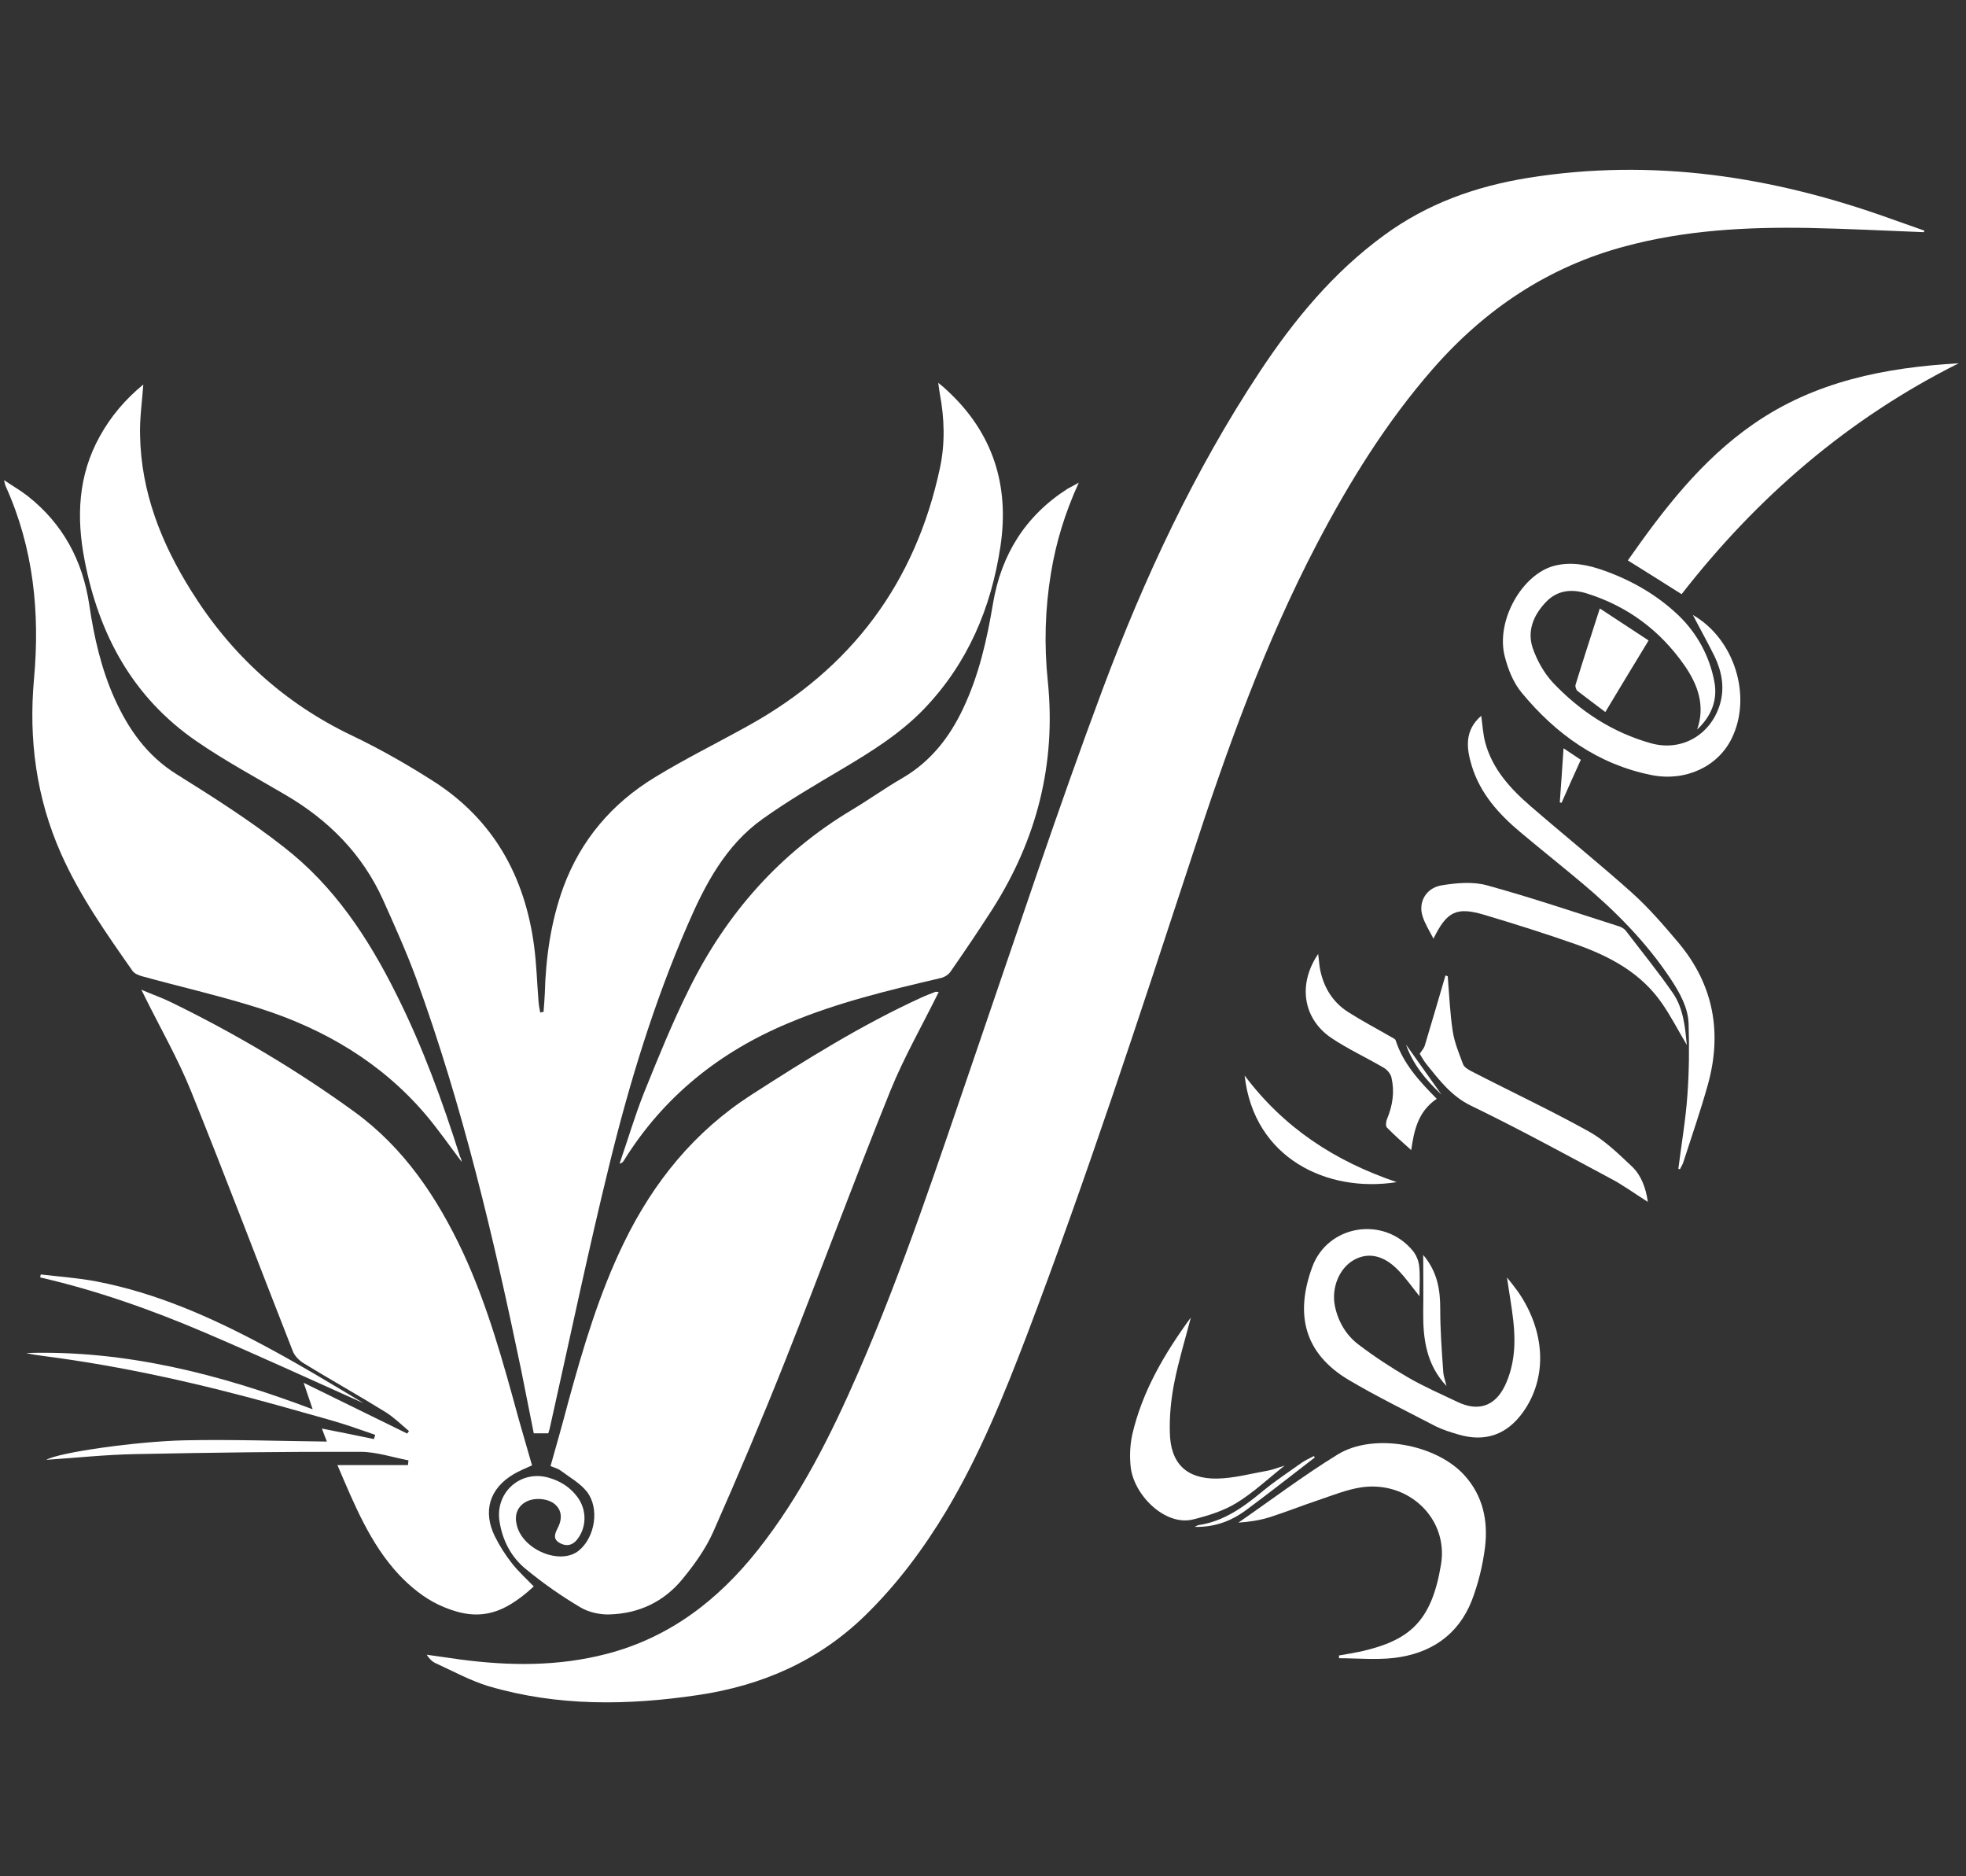 <?xml version="1.0" encoding="utf-8"?>
<!-- Generator: Adobe Illustrator 28.3.0, SVG Export Plug-In . SVG Version: 6.00 Build 0)  -->
<svg version="1.1" id="Ebene_1__x2B__Ebene_2_xA0_Bild_00000065792397490223662620000001407654110024789438_"
	 xmlns="http://www.w3.org/2000/svg" xmlns:xlink="http://www.w3.org/1999/xlink" x="0px" y="0px" viewBox="0 0 786 750"
	 style="enable-background:new 0 0 786 750;" xml:space="preserve">
<rect x="0" y="0" width="786" height="750" fill="#333333" stroke="none"/>
<style type="text/css">
	.st0{fill:#FFFFFF;}
</style>
<g>
	<path class="st0" d="M769.1,92.8c-15.5-0.6-30.9-1.4-46.4-1.7c-24.5-0.4-48.9,0.9-72.8,7.3c-30.9,8.2-56.2,25.2-77.1,49.1
		c-18.5,21.2-33.2,44.9-46.2,69.7c-21,40.1-36.2,82.6-50.2,125.5c-21,63.9-41.9,127.9-65.8,190.8c-9.2,24.1-18.9,48-32.2,70.3
		c-9.2,15.3-19.7,29.4-32.5,41.9c-18.7,18.2-41.2,28-66.7,31.8c-28.2,4.2-56.2,4.6-83.8-3.5c-7.3-2.2-14.2-6-21.2-9.2
		c-1.4-0.6-2.6-1.8-3.6-3.4c4.5,0.6,8.9,1.3,13.4,1.9c19.6,2.6,39.1,2.8,58.4-2.2c25.2-6.5,44.7-21.5,60.6-41.6
		c17.1-21.6,29.3-46.1,40.2-71.1c18-41.3,32-84.1,46.6-126.6c16.8-48.9,33-98.1,51.1-146.5c16.6-44.3,36.6-87.2,62.8-126.8
		c13.7-20.7,29.4-39.7,49.7-54.5c17.2-12.6,36.5-19.5,57.5-22.9c49.9-8,97.9-0.6,144.9,16.3c4.5,1.6,9.1,3.2,13.6,4.8
		C769.3,92.5,769.2,92.6,769.1,92.8z"/>
	<path class="st0" d="M217.3,404.5c0.2-2.4,0.4-4.8,0.5-7.2c0.4-14.5,2.4-28.8,7.4-42.6c7-19,19.5-33.6,36.6-44
		c12.1-7.4,24.9-13.7,37.3-20.6C340.3,267.3,366,233,375.8,187c2.1-9.8,1.8-19.9-0.1-29.8c-0.2-1.1-0.3-2.2-0.6-4.2
		c1.7,1.4,2.7,2.2,3.6,3.1C397,173,403.6,194,400,218.2c-3.7,24.8-13.1,47-30.7,65.3c-9.5,9.8-20.9,16.9-32.5,23.8
		c-10.8,6.4-21.8,12.8-32,20.1c-14.7,10.5-22.9,26.1-29.9,42.3c-13.4,30.9-23.2,62.9-31.2,95.5c-8.5,34.6-15.8,69.5-23.6,104.3
		c-0.2,1.1-0.5,2.2-0.9,3.4c-1.9,0-3.7,0-5.8,0c-1.7-8.6-3.4-17.1-5.1-25.6c-11-52.9-23.4-105.4-41.9-156.2
		c-3.9-10.6-8.6-21-13.2-31.3c-8.3-18.4-21.8-32-39.1-42.1c-11.9-7-24.2-13.6-35.5-21.4c-25.5-17.5-39.1-42.7-44.8-72.5
		c-3.3-17.1-2.6-33.8,6.1-49.4c4.4-8,10.3-14.9,17.4-20.7c-0.5,6.9-1.5,13.6-1.3,20.3c0.4,22.7,8.5,43.1,20.4,62.1
		c15.9,25.5,37.2,45,64.5,58c11.3,5.4,22.3,11.7,32.9,18.5c23.6,15.3,36,37.8,39.7,65.3c1,7.4,1.2,14.9,1.8,22.4
		c0.1,1.5,0.4,3,0.7,4.5C216.3,404.5,216.8,404.5,217.3,404.5z"/>
	<path class="st0" d="M375.3,396.5c-6.5,13.2-13.8,25.9-19.3,39.4c-14.5,35.9-27.9,72.3-42.2,108.3c-9.1,22.9-18.7,45.6-28.7,68.2
		c-3,6.7-7.5,13-12.2,18.7c-7.5,9.2-17.6,13.9-29.4,14.2c-3.8,0.1-8.2-0.9-11.4-2.8c-7.6-4.5-14.9-9.6-21.7-15.2
		c-6-4.8-9.5-11.5-10.7-19.2c-1.8-11.5,8.3-20.6,19.5-17.5c4.7,1.3,8.7,3.8,11.6,7.7c3.9,5.2,3.8,12.2-0.1,17.1
		c-1.9,2.4-4.4,2.8-7,1.3c-2.6-1.5-2-3.5-0.8-5.8c2.1-4,1.6-7.3-1-9.6c-2.9-2.5-8.6-2.9-12-0.8c-3.1,1.9-4.3,5.1-3.3,9.1
		c2.4,10,17.6,16.2,24.9,10.1c6.4-5.3,8.3-16.9,3.1-23.5c-2.8-3.5-7-5.8-10.6-8.5c-1.1-0.8-2.5-1.1-3.9-1.7c2.4-8.5,4.8-16.9,7-25.3
		c6-21.9,12.4-43.6,22.4-64.1c11.8-24.2,28.1-44.3,50.9-59c21.9-14.1,44-27.9,67.8-38.8c1.9-0.9,3.9-1.6,5.9-2.4
		C374.4,396.4,374.8,396.5,375.3,396.5z"/>
	<path class="st0" d="M212.7,585.7c-2.6,1.2-5.1,2.2-7.3,3.5c-9.7,5.7-12.5,14.9-7.5,25c1.9,3.8,4.2,7.4,6.8,10.7
		c2.6,3.3,5.8,6.2,8.7,9.2c-13.1,12.1-23.3,14.2-38.1,7.3c-5.9-2.8-11.4-7.3-15.9-12.1c-11.4-12.3-17.6-27.6-24.5-43.7
		c9.8,0,19,0,28.2,0c0.1-0.6,0.1-1.3,0.2-1.9c-6.4-1.2-12.8-3.4-19.2-3.4c-29.8-0.1-59.7,0.3-89.5,0.9c-12.1,0.2-24.2,1.5-36.1,2.3
		c5.1-3,36.4-7.4,55.4-7.8c18.9-0.4,37.9,0.3,56.8,0.5c-0.5-1.2-1.2-3-2-5.2c7.2,1.4,14,2.8,20.8,4.2c0.2-0.6,0.3-1.1,0.5-1.7
		c-5.3-1.8-10.5-3.7-15.9-5.3c-7.5-2.2-15.1-4.2-22.7-6.4c-30.9-8.6-62.1-15.7-94-19.8c-2.3-0.3-4.6-0.6-6.9-1.2
		c39.6-1.2,77.2,8.4,114.5,22.5c-1.2-3.6-2.3-6.7-3.6-10.6c14.3,7,27.8,13.6,41.4,20.3c0.2-0.3,0.4-0.6,0.7-1
		c-3.1-2.6-6-5.5-9.4-7.6c-10.8-6.7-21.9-12.9-32.7-19.5c-1.8-1.1-3.7-3-4.4-5c-13.6-34.6-26.7-69.3-40.6-103.7
		c-5.2-12.9-12.2-25.1-18.4-37.6c-0.3-0.6-0.6-1.3-1.5-3c4.7,2,8.5,3.3,12.1,5.1c25.6,12.5,50.1,27,73.1,43.7
		c19.8,14.4,33,34.1,43.3,56c10,21.5,16.2,44.2,22.4,66.9C209.1,573.3,210.9,579.4,212.7,585.7z"/>
	<path class="st0" d="M184.6,464.4c-4.8-6.3-9.4-13-14.6-19.1c-17.7-20.7-40.4-34-66-42.2c-15.4-4.9-31.2-8.5-46.9-12.8
		c-1.5-0.4-3.3-1.1-4.1-2.2c-10.5-15-21.1-30-28.6-46.9c-9.9-22.3-13-45.7-10.8-69.9c2.4-26.5-0.2-52.3-11.3-76.9
		c-0.2-0.4-0.3-0.9-0.7-2.5c3.7,2.5,6.7,4.2,9.5,6.4c14.1,11.1,22,25.9,24.6,43.5c1.9,12.9,4.8,25.6,10.1,37.4
		c5.5,12.2,12.9,22.8,24.7,30.2c14.7,9.2,29.4,18.5,43,29.2c20,15.5,33.7,36.2,44.9,58.7c10.5,20.9,18.5,42.8,25.5,65
		C184.4,463.1,184.5,463.8,184.6,464.4z"/>
	<path class="st0" d="M431.3,192.9c-5.6,12.3-9.1,23.9-11.1,36c-2.4,14.4-2.8,28.8-1.3,43.3c3.4,33.1-4.4,63.4-22.2,91.3
		c-5.4,8.4-11,16.7-16.7,24.9c-0.9,1.3-2.6,2.3-4.2,2.6c-20.5,4.8-41,9.7-60.5,17.9c-27.6,11.5-50,29.4-65.9,55
		c-0.3,0.5-0.7,1-1.7,1.2c3.3-9.5,6.1-19.1,9.8-28.4c5.7-14.1,11.4-28.2,18.2-41.8c14.8-29.8,36.1-54,64.9-71.2
		c6.7-4,13.1-8.6,20-12.6c11.4-6.6,19-16.3,24.5-28c6.3-13.3,9.5-27.5,11.9-41.9c3.3-19.6,13-35.1,29.9-45.9
		C428.1,194.7,429.2,194.1,431.3,192.9z"/>
	<path class="st0" d="M783.1,145.2c-44.2,22.1-80.6,53.5-110.8,92.3c-7-4.4-13.9-8.8-21.5-13.5c14.3-20.4,29.4-40.1,50.2-54.5
		C725.6,152.4,753.7,146.9,783.1,145.2z"/>
	<path class="st0" d="M676.8,245.8c16.7,9.6,23.8,32.6,15.5,49.4c-5.5,11.2-18.4,17.3-32,14.6c-21.5-4.3-38.3-16.4-52-33
		c-3.3-4-5.4-9.3-6.7-14.4c-3.7-14.3,7-33.1,20-36.3c6.8-1.7,13.4-0.3,19.8,2c11.2,4,21.4,9.9,29.9,18.1
		c7.3,7.1,12.2,16.2,14.1,26.3c1.4,7.4-1.3,13.9-6.9,19.1c3.4-9.6,0.2-18.1-5.1-25.7c-9.7-13.9-22.7-23.6-39-28.7
		c-6.1-1.9-11.8-1.3-16.3,3.4c-4.9,5.1-7.7,11.5-5.3,18.5c1.7,4.9,4.5,9.9,8,13.7c10.9,11.5,23.9,20,39.3,24.3
		c12.3,3.4,23.8-3.4,27.5-15.5c2-6.7,0.8-13.1-2.1-19.2C682.8,256.9,679.8,251.6,676.8,245.8z"/>
	<path class="st0" d="M535.3,661.7c2.9-0.5,5.9-1,8.8-1.6c19.3-4.4,28.2-11.8,32-34.7c3.1-18.4-13-33.7-31.9-30.9
		c-5.8,0.9-11.5,3.2-17.1,5.1c-6.6,2.2-13.1,4.8-19.7,6.9c-3.9,1.2-8,1.8-12.3,2.1c13.2-9.1,26.1-18.9,39.8-27.3
		c14.3-8.7,39.2-4.1,50.5,8.3c7.5,8.2,9.6,18.3,8.3,28.9c-0.9,7.2-2.7,14.5-5.3,21.3c-5.5,13.9-16.6,21.2-31.2,22.9
		c-7.2,0.8-14.6,0.1-21.9,0.1C535.4,662.5,535.3,662.1,535.3,661.7z"/>
	<path class="st0" d="M567.5,518.1c-2.9-3.6-5.4-7.2-8.4-10.3c-5.8-6.1-12.1-7.4-17.8-4.2c-5.9,3.3-9.1,11.2-7.6,18.5
		c1.3,6.2,4.5,11.6,9.4,15.3c6.3,4.8,13,9.2,19.9,13.2c6.4,3.7,13.1,6.6,19.8,9.8c8.2,3.9,14.9,1.7,18.9-6.6
		c3.9-8.3,4.3-17.1,3.3-26c-0.6-5.4-1.6-10.8-2.5-17.2c1.8,2.3,3.2,4,4.4,5.7c11,15.9,11.8,34.3,2.1,48c-6.5,9.2-15.3,12.3-26.2,9
		c-3-0.9-6-1.8-8.8-3.2c-11.7-6.1-23.6-11.9-34.9-18.6c-17.7-10.6-21.4-26.1-14.5-45c6.2-17,28.6-20.6,40.2-6.6
		c1.4,1.7,2.4,4.1,2.6,6.3C567.8,510,567.5,514,567.5,518.1z"/>
	<path class="st0" d="M671,467.2c1.2-9.7,2.9-19.4,3.6-29.2c0.7-9.5,0.8-19.1,0.5-28.7c-0.2-6.6-3.5-12.4-7.1-17.9
		c-9.8-14.8-22.2-27.3-35.7-38.6c-8.1-6.8-16.4-13.4-24.5-20.2c-8.6-7.2-16-15.4-19.4-26.5c-2.2-7.2-2.9-14.2,3.8-20
		c0.5,3.7,0.7,7.3,1.6,10.7c2.9,10.7,10.1,18.5,18.2,25.5c13.4,11.6,27.2,22.7,40.4,34.5c6.8,6.1,12.9,13.2,18.8,20.2
		c14,16.8,17.4,36,11.5,56.9c-2.9,10.3-6.4,20.4-9.7,30.6c-0.3,1-0.9,1.9-1.4,2.9C671.6,467.3,671.3,467.3,671,467.2z"/>
	<path class="st0" d="M658.8,480.4c-5.4-3.4-10-6.8-15-9.4c-18.5-9.9-36.8-19.9-55.6-29c-7.9-3.8-12.7-10.2-17.8-16.5
		c-1.2-1.5-2.2-3.3-2.8-4.3c0.9-1.4,1.7-2.2,2-3.2c2.8-9.4,5.6-18.8,8.3-28.1c0.3,0.1,0.6,0.2,0.9,0.3c0.6,7.4,0.9,14.8,2,22
		c0.7,4.5,2.5,8.8,4.1,13.1c0.4,1.2,1.9,2.1,3.2,2.8c15.7,8.1,31.7,15.6,47.2,24.2c6.4,3.6,11.9,9,17.3,14.1
		C656.1,469.8,658,474.7,658.8,480.4z"/>
	<path class="st0" d="M674.4,417.7c-3.4-5.7-6.3-11.4-9.9-16.6c-8.4-12.2-20.8-18.8-34.3-23.6c-12.2-4.3-24.6-8.2-37-11.9
		c-10.9-3.2-14.8-1.3-20.1,9.6c-1.7-3.3-3.5-6.1-4.4-9.1c-1.7-5.4,1.3-11.1,7.5-12.2c6-1,12.7-1.6,18.4,0
		c17.8,4.9,35.2,10.8,52.8,16.4c0.9,0.3,1.9,0.9,2.5,1.6c6.4,8.4,13.1,16.6,19.1,25.3C673.1,403.4,673.7,410.7,674.4,417.7z"/>
	<path class="st0" d="M476.1,526.6c-2.3,8.9-4.9,17.3-6.6,25.9c-1.3,6.6-2,13.4-1.8,20c0.2,12.3,6.5,18.6,18.7,18.5
		c6.9-0.1,13.7-2,20.6-3.2c2-0.4,4-1.2,6.6-2c-6.7,5.3-12.5,10.8-19.2,14.9c-5.2,3.2-11.3,5.1-17.3,6.6
		c-11.3,2.9-24.1-9.9-25.1-21.4c-0.4-4.2-0.2-8.5,0.7-12.6C456.7,556.1,465.5,541.1,476.1,526.6z"/>
	<path class="st0" d="M574.4,439.2c-7.7,5.2-9.1,13.1-10.2,20.5c-3.2-2.9-6.6-5.8-9.7-9c-0.6-0.6-0.4-2.5,0.1-3.6
		c2.2-5.3,3-10.8,1.7-16.4c-0.3-1.4-1.6-3-2.9-3.8c-7.1-4.2-14.6-7.6-21.4-12.2c-11.2-7.8-13.1-21.5-5-33.4c0.2,2,0.4,3.7,0.6,5.3
		c1.3,7.6,5,13.9,11.5,18c5.5,3.5,11.4,6.6,17.1,9.9c0.7,0.4,1.7,0.8,1.8,1.4C561,425.1,567.3,432,574.4,439.2z"/>
	<path class="st0" d="M659.1,256c-6,9.9-11.5,18.9-17.3,28.6c-3.8-2.9-7.5-5.6-11.1-8.4c-0.6-0.5-1-1.8-0.8-2.5
		c3-9.8,6.2-19.6,9.7-30.5C646.8,247.9,653,252,659.1,256z"/>
	<path class="st0" d="M16.3,509.4c7.5,0.9,15,1.4,22.3,2.8c23.9,4.6,45.8,14.3,67.1,25.7c13.5,7.2,26.6,15.1,39.7,23
		c-21.2-9.5-42.3-19.2-63.6-28.3c-21.3-9.1-43.1-16.8-65.7-22C16.1,510.3,16.2,509.8,16.3,509.4z"/>
	<path class="st0" d="M558.4,472.5c-27.6,4.4-57.1-9.4-60.8-42.6C513.3,450.8,533.6,464.1,558.4,472.5z"/>
	<path class="st0" d="M578.3,554c-8-8.5-9.4-18.7-9.3-29.4c0.1-7.3,0-14.7,0-23c5.7,6.8,6.8,13.9,6.8,21.6c0,8.3,0.6,16.6,1.2,25
		C577.1,550.2,577.9,552.1,578.3,554z"/>
	<path class="st0" d="M525.6,582.6c-9.1,7-18.1,14.1-27.3,20.9c-5.9,4.4-12.6,7-20.7,6.8c0.8-0.4,1.1-0.6,1.5-0.7
		c10.3-1.5,18.3-7.4,26-13.8c4.9-4,10.2-7.5,15.4-11.2c1.5-1,3.2-1.8,4.8-2.6C525.5,582.2,525.6,582.4,525.6,582.6z"/>
	<path class="st0" d="M623.6,320.7c0.5-6.9,1-13.9,1.5-21.6c2.6,1.7,4.7,3.1,6.9,4.6c-2.7,5.9-5.2,11.5-7.7,17.2
		C624.1,320.8,623.8,320.8,623.6,320.7z"/>
	<path class="st0" d="M562.1,417.5c4.6,6.5,9.3,13.1,14.2,20C569.8,431.5,564.8,425.2,562.1,417.5z"/>
</g>
</svg>
